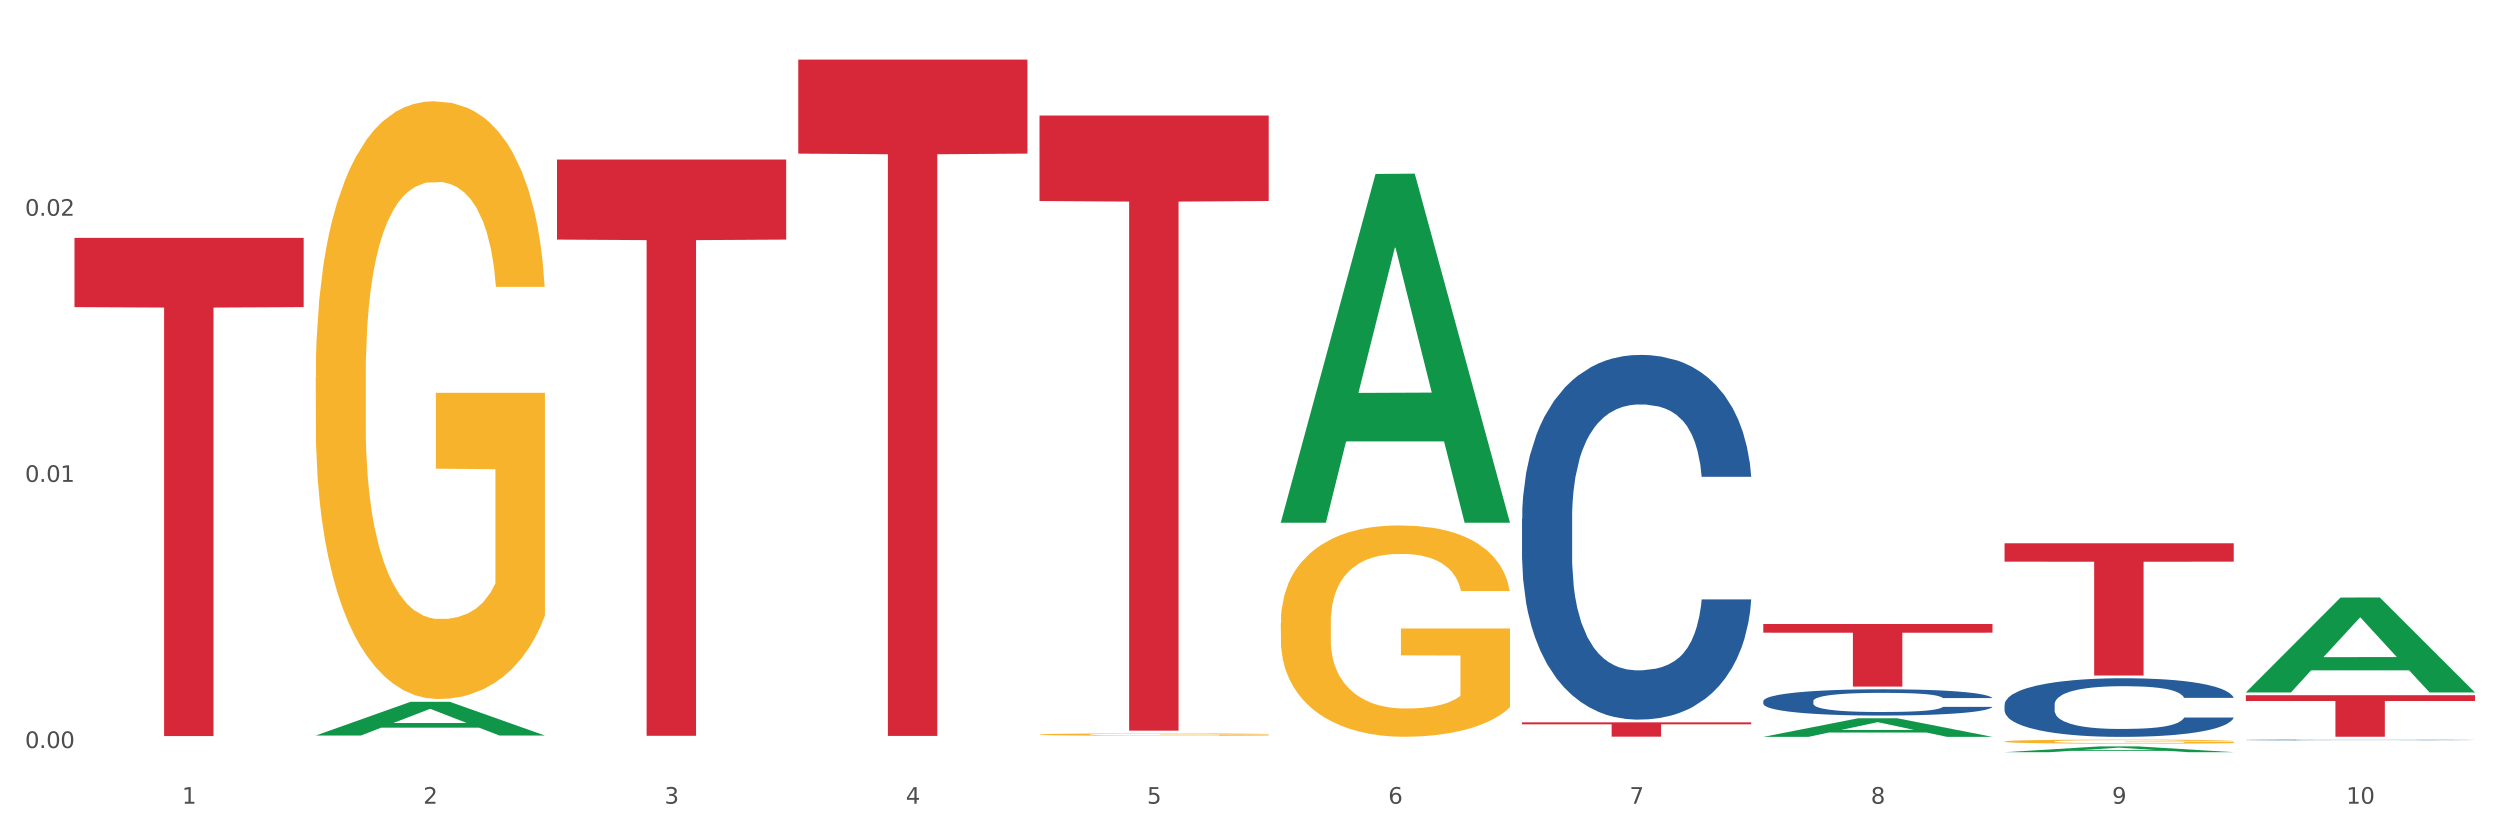 <?xml version="1.0" encoding="utf-8" standalone="no"?>
<!DOCTYPE svg PUBLIC "-//W3C//DTD SVG 1.1//EN"
  "http://www.w3.org/Graphics/SVG/1.1/DTD/svg11.dtd">
<svg xmlns:xlink="http://www.w3.org/1999/xlink" width="1080pt" height="360pt" viewBox="0 0 1080 360" xmlns="http://www.w3.org/2000/svg" version="1.1">
 <rect x="0" y="0" width="1080" height="360" fill="#333333" stroke="none"/>
 <defs>
  <style type="text/css">*{stroke-linejoin: round; stroke-linecap: butt}</style>
 </defs>
 <g id="figure_1">
  <g id="patch_1">
   <path d="M 0 360 
L 1080 360 
L 1080 0 
L 0 0 
z
" style="fill: #ffffff; stroke: #ffffff; stroke-linejoin: miter"/>
  </g>
  <g id="axes_1">
   <g id="matplotlib.axis_1">
    <g id="xtick_1">
     <g id="text_1">
      <!-- 1 -->
      <g style="fill: #4d4d4d" transform="translate(78.627 347.204) scale(0.096 -0.096)">
       <defs>
        <path id="DejaVuSans-31" d="M 794 531 
L 1825 531 
L 1825 4091 
L 703 3866 
L 703 4441 
L 1819 4666 
L 2450 4666 
L 2450 531 
L 3481 531 
L 3481 0 
L 794 0 
L 794 531 
z
" transform="scale(0.016)"/>
       </defs>
       <use xlink:href="#DejaVuSans-31"/>
      </g>
     </g>
    </g>
    <g id="xtick_2">
     <g id="text_2">
      <!-- 2 -->
      <g style="fill: #4d4d4d" transform="translate(182.851 347.204) scale(0.096 -0.096)">
       <defs>
        <path id="DejaVuSans-32" d="M 1228 531 
L 3431 531 
L 3431 0 
L 469 0 
L 469 531 
Q 828 903 1448 1529 
Q 2069 2156 2228 2338 
Q 2531 2678 2651 2914 
Q 2772 3150 2772 3378 
Q 2772 3750 2511 3984 
Q 2250 4219 1831 4219 
Q 1534 4219 1204 4116 
Q 875 4013 500 3803 
L 500 4441 
Q 881 4594 1212 4672 
Q 1544 4750 1819 4750 
Q 2544 4750 2975 4387 
Q 3406 4025 3406 3419 
Q 3406 3131 3298 2873 
Q 3191 2616 2906 2266 
Q 2828 2175 2409 1742 
Q 1991 1309 1228 531 
z
" transform="scale(0.016)"/>
       </defs>
       <use xlink:href="#DejaVuSans-32"/>
      </g>
     </g>
    </g>
    <g id="xtick_3">
     <g id="text_3">
      <!-- 3 -->
      <g style="fill: #4d4d4d" transform="translate(287.074 347.204) scale(0.096 -0.096)">
       <defs>
        <path id="DejaVuSans-33" d="M 2597 2516 
Q 3050 2419 3304 2112 
Q 3559 1806 3559 1356 
Q 3559 666 3084 287 
Q 2609 -91 1734 -91 
Q 1441 -91 1130 -33 
Q 819 25 488 141 
L 488 750 
Q 750 597 1062 519 
Q 1375 441 1716 441 
Q 2309 441 2620 675 
Q 2931 909 2931 1356 
Q 2931 1769 2642 2001 
Q 2353 2234 1838 2234 
L 1294 2234 
L 1294 2753 
L 1863 2753 
Q 2328 2753 2575 2939 
Q 2822 3125 2822 3475 
Q 2822 3834 2567 4026 
Q 2313 4219 1838 4219 
Q 1578 4219 1281 4162 
Q 984 4106 628 3988 
L 628 4550 
Q 988 4650 1302 4700 
Q 1616 4750 1894 4750 
Q 2613 4750 3031 4423 
Q 3450 4097 3450 3541 
Q 3450 3153 3228 2886 
Q 3006 2619 2597 2516 
z
" transform="scale(0.016)"/>
       </defs>
       <use xlink:href="#DejaVuSans-33"/>
      </g>
     </g>
    </g>
    <g id="xtick_4">
     <g id="text_4">
      <!-- 4 -->
      <g style="fill: #4d4d4d" transform="translate(391.298 347.204) scale(0.096 -0.096)">
       <defs>
        <path id="DejaVuSans-34" d="M 2419 4116 
L 825 1625 
L 2419 1625 
L 2419 4116 
z
M 2253 4666 
L 3047 4666 
L 3047 1625 
L 3713 1625 
L 3713 1100 
L 3047 1100 
L 3047 0 
L 2419 0 
L 2419 1100 
L 313 1100 
L 313 1709 
L 2253 4666 
z
" transform="scale(0.016)"/>
       </defs>
       <use xlink:href="#DejaVuSans-34"/>
      </g>
     </g>
    </g>
    <g id="xtick_5">
     <g id="text_5">
      <!-- 5 -->
      <g style="fill: #4d4d4d" transform="translate(495.522 347.204) scale(0.096 -0.096)">
       <defs>
        <path id="DejaVuSans-35" d="M 691 4666 
L 3169 4666 
L 3169 4134 
L 1269 4134 
L 1269 2991 
Q 1406 3038 1543 3061 
Q 1681 3084 1819 3084 
Q 2600 3084 3056 2656 
Q 3513 2228 3513 1497 
Q 3513 744 3044 326 
Q 2575 -91 1722 -91 
Q 1428 -91 1123 -41 
Q 819 9 494 109 
L 494 744 
Q 775 591 1075 516 
Q 1375 441 1709 441 
Q 2250 441 2565 725 
Q 2881 1009 2881 1497 
Q 2881 1984 2565 2268 
Q 2250 2553 1709 2553 
Q 1456 2553 1204 2497 
Q 953 2441 691 2322 
L 691 4666 
z
" transform="scale(0.016)"/>
       </defs>
       <use xlink:href="#DejaVuSans-35"/>
      </g>
     </g>
    </g>
    <g id="xtick_6">
     <g id="text_6">
      <!-- 6 -->
      <g style="fill: #4d4d4d" transform="translate(599.745 347.204) scale(0.096 -0.096)">
       <defs>
        <path id="DejaVuSans-36" d="M 2113 2584 
Q 1688 2584 1439 2293 
Q 1191 2003 1191 1497 
Q 1191 994 1439 701 
Q 1688 409 2113 409 
Q 2538 409 2786 701 
Q 3034 994 3034 1497 
Q 3034 2003 2786 2293 
Q 2538 2584 2113 2584 
z
M 3366 4563 
L 3366 3988 
Q 3128 4100 2886 4159 
Q 2644 4219 2406 4219 
Q 1781 4219 1451 3797 
Q 1122 3375 1075 2522 
Q 1259 2794 1537 2939 
Q 1816 3084 2150 3084 
Q 2853 3084 3261 2657 
Q 3669 2231 3669 1497 
Q 3669 778 3244 343 
Q 2819 -91 2113 -91 
Q 1303 -91 875 529 
Q 447 1150 447 2328 
Q 447 3434 972 4092 
Q 1497 4750 2381 4750 
Q 2619 4750 2861 4703 
Q 3103 4656 3366 4563 
z
" transform="scale(0.016)"/>
       </defs>
       <use xlink:href="#DejaVuSans-36"/>
      </g>
     </g>
    </g>
    <g id="xtick_7">
     <g id="text_7">
      <!-- 7 -->
      <g style="fill: #4d4d4d" transform="translate(703.969 347.204) scale(0.096 -0.096)">
       <defs>
        <path id="DejaVuSans-37" d="M 525 4666 
L 3525 4666 
L 3525 4397 
L 1831 0 
L 1172 0 
L 2766 4134 
L 525 4134 
L 525 4666 
z
" transform="scale(0.016)"/>
       </defs>
       <use xlink:href="#DejaVuSans-37"/>
      </g>
     </g>
    </g>
    <g id="xtick_8">
     <g id="text_8">
      <!-- 8 -->
      <g style="fill: #4d4d4d" transform="translate(808.193 347.204) scale(0.096 -0.096)">
       <defs>
        <path id="DejaVuSans-38" d="M 2034 2216 
Q 1584 2216 1326 1975 
Q 1069 1734 1069 1313 
Q 1069 891 1326 650 
Q 1584 409 2034 409 
Q 2484 409 2743 651 
Q 3003 894 3003 1313 
Q 3003 1734 2745 1975 
Q 2488 2216 2034 2216 
z
M 1403 2484 
Q 997 2584 770 2862 
Q 544 3141 544 3541 
Q 544 4100 942 4425 
Q 1341 4750 2034 4750 
Q 2731 4750 3128 4425 
Q 3525 4100 3525 3541 
Q 3525 3141 3298 2862 
Q 3072 2584 2669 2484 
Q 3125 2378 3379 2068 
Q 3634 1759 3634 1313 
Q 3634 634 3220 271 
Q 2806 -91 2034 -91 
Q 1263 -91 848 271 
Q 434 634 434 1313 
Q 434 1759 690 2068 
Q 947 2378 1403 2484 
z
M 1172 3481 
Q 1172 3119 1398 2916 
Q 1625 2713 2034 2713 
Q 2441 2713 2670 2916 
Q 2900 3119 2900 3481 
Q 2900 3844 2670 4047 
Q 2441 4250 2034 4250 
Q 1625 4250 1398 4047 
Q 1172 3844 1172 3481 
z
" transform="scale(0.016)"/>
       </defs>
       <use xlink:href="#DejaVuSans-38"/>
      </g>
     </g>
    </g>
    <g id="xtick_9">
     <g id="text_9">
      <!-- 9 -->
      <g style="fill: #4d4d4d" transform="translate(912.416 347.204) scale(0.096 -0.096)">
       <defs>
        <path id="DejaVuSans-39" d="M 703 97 
L 703 672 
Q 941 559 1184 500 
Q 1428 441 1663 441 
Q 2288 441 2617 861 
Q 2947 1281 2994 2138 
Q 2813 1869 2534 1725 
Q 2256 1581 1919 1581 
Q 1219 1581 811 2004 
Q 403 2428 403 3163 
Q 403 3881 828 4315 
Q 1253 4750 1959 4750 
Q 2769 4750 3195 4129 
Q 3622 3509 3622 2328 
Q 3622 1225 3098 567 
Q 2575 -91 1691 -91 
Q 1453 -91 1209 -44 
Q 966 3 703 97 
z
M 1959 2075 
Q 2384 2075 2632 2365 
Q 2881 2656 2881 3163 
Q 2881 3666 2632 3958 
Q 2384 4250 1959 4250 
Q 1534 4250 1286 3958 
Q 1038 3666 1038 3163 
Q 1038 2656 1286 2365 
Q 1534 2075 1959 2075 
z
" transform="scale(0.016)"/>
       </defs>
       <use xlink:href="#DejaVuSans-39"/>
      </g>
     </g>
    </g>
    <g id="xtick_10">
     <g id="text_10">
      <!-- 10 -->
      <g style="fill: #4d4d4d" transform="translate(1013.586 347.204) scale(0.096 -0.096)">
       <defs>
        <path id="DejaVuSans-30" d="M 2034 4250 
Q 1547 4250 1301 3770 
Q 1056 3291 1056 2328 
Q 1056 1369 1301 889 
Q 1547 409 2034 409 
Q 2525 409 2770 889 
Q 3016 1369 3016 2328 
Q 3016 3291 2770 3770 
Q 2525 4250 2034 4250 
z
M 2034 4750 
Q 2819 4750 3233 4129 
Q 3647 3509 3647 2328 
Q 3647 1150 3233 529 
Q 2819 -91 2034 -91 
Q 1250 -91 836 529 
Q 422 1150 422 2328 
Q 422 3509 836 4129 
Q 1250 4750 2034 4750 
z
" transform="scale(0.016)"/>
       </defs>
       <use xlink:href="#DejaVuSans-31"/>
       <use xlink:href="#DejaVuSans-30" transform="translate(63.623 0)"/>
      </g>
     </g>
    </g>
    <g id="xtick_11"/>
    <g id="xtick_12"/>
    <g id="xtick_13"/>
    <g id="xtick_14"/>
    <g id="xtick_15"/>
    <g id="xtick_16"/>
    <g id="xtick_17"/>
    <g id="xtick_18"/>
    <g id="xtick_19"/>
   </g>
   <g id="matplotlib.axis_2">
    <g id="ytick_1">
     <g id="text_11">
      <!-- 0.00 -->
      <g style="fill: #4d4d4d" transform="translate(10.8 323.154) scale(0.096 -0.096)">
       <defs>
        <path id="DejaVuSans-2e" d="M 684 794 
L 1344 794 
L 1344 0 
L 684 0 
L 684 794 
z
" transform="scale(0.016)"/>
       </defs>
       <use xlink:href="#DejaVuSans-30"/>
       <use xlink:href="#DejaVuSans-2e" transform="translate(63.623 0)"/>
       <use xlink:href="#DejaVuSans-30" transform="translate(95.41 0)"/>
       <use xlink:href="#DejaVuSans-30" transform="translate(159.033 0)"/>
      </g>
     </g>
    </g>
    <g id="ytick_2">
     <g id="text_12">
      <!-- 0.01 -->
      <g style="fill: #4d4d4d" transform="translate(10.8 208.18) scale(0.096 -0.096)">
       <use xlink:href="#DejaVuSans-30"/>
       <use xlink:href="#DejaVuSans-2e" transform="translate(63.623 0)"/>
       <use xlink:href="#DejaVuSans-30" transform="translate(95.41 0)"/>
       <use xlink:href="#DejaVuSans-31" transform="translate(159.033 0)"/>
      </g>
     </g>
    </g>
    <g id="ytick_3">
     <g id="text_13">
      <!-- 0.02 -->
      <g style="fill: #4d4d4d" transform="translate(10.8 93.206) scale(0.096 -0.096)">
       <use xlink:href="#DejaVuSans-30"/>
       <use xlink:href="#DejaVuSans-2e" transform="translate(63.623 0)"/>
       <use xlink:href="#DejaVuSans-30" transform="translate(95.41 0)"/>
       <use xlink:href="#DejaVuSans-32" transform="translate(159.033 0)"/>
      </g>
     </g>
    </g>
    <g id="ytick_4"/>
    <g id="ytick_5"/>
    <g id="ytick_6"/>
   </g>
   <g id="PolyCollection_1">
    <path d="M 136.399 317.732 
L 136.501 317.718 
L 177.331 303.181 
L 194.275 303.168 
L 235.411 317.759 
L 215.813 317.759 
L 206.932 314.361 
L 164.775 314.361 
L 164.469 314.416 
L 155.895 317.759 
L 136.399 317.759 
L 136.399 317.732 
L 170.083 312.334 
L 201.624 312.32 
L 186.007 306.278 
L 185.803 306.25 
L 185.599 306.292 
L 169.981 312.32 
L 170.083 312.334 
L 136.399 317.732 
z
" clip-path="url(#pab882d70c7)" style="fill: #109648"/>
    <path d="M 761.74 302.869 
L 761.857 302.859 
L 761.857 302.569 
L 762.208 302.175 
L 763.496 301.45 
L 765.134 300.901 
L 767.943 300.259 
L 769.465 299.99 
L 771.454 299.689 
L 775.551 299.203 
L 780.232 298.788 
L 783.509 298.561 
L 785.967 298.416 
L 791.467 298.157 
L 794.627 298.043 
L 797.904 297.949 
L 800.713 297.887 
L 805.395 297.815 
L 809.14 297.784 
L 813.47 297.773 
L 817.098 297.784 
L 821.897 297.825 
L 828.919 297.949 
L 831.611 298.022 
L 835.239 298.146 
L 838.984 298.312 
L 842.027 298.478 
L 845.538 298.716 
L 849.166 299.027 
L 852.677 299.42 
L 855.135 299.783 
L 857.125 300.166 
L 858.88 300.632 
L 860.168 301.139 
L 860.753 301.564 
L 839.335 301.564 
L 838.75 301.181 
L 837.58 300.767 
L 836.409 300.487 
L 835.122 300.259 
L 833.132 300 
L 831.377 299.834 
L 828.451 299.638 
L 825.759 299.513 
L 823.535 299.441 
L 820.843 299.379 
L 815.109 299.317 
L 811.012 299.317 
L 808.438 299.337 
L 805.278 299.389 
L 802.586 299.462 
L 799.426 299.586 
L 796.968 299.721 
L 794.51 299.897 
L 793.106 300.021 
L 790.999 300.249 
L 789.595 300.435 
L 787.722 300.756 
L 786.669 300.984 
L 784.796 301.575 
L 783.977 302.01 
L 783.626 302.31 
L 783.392 302.641 
L 783.392 304.257 
L 784.094 304.982 
L 784.679 305.293 
L 785.616 305.645 
L 787.371 306.101 
L 789.946 306.546 
L 792.638 306.867 
L 794.862 307.064 
L 796.968 307.209 
L 799.075 307.323 
L 801.65 307.426 
L 803.756 307.488 
L 806.916 307.551 
L 810.661 307.582 
L 813.587 307.582 
L 819.556 307.53 
L 822.248 307.478 
L 824.823 307.406 
L 827.632 307.292 
L 829.855 307.167 
L 831.143 307.074 
L 833.249 306.877 
L 834.888 306.67 
L 836.292 306.432 
L 837.229 306.225 
L 838.282 305.914 
L 839.101 305.562 
L 839.335 305.376 
L 860.753 305.376 
L 860.285 305.748 
L 859.465 306.111 
L 857.827 306.598 
L 856.539 306.877 
L 854.55 307.219 
L 852.443 307.509 
L 849.517 307.83 
L 846.825 308.068 
L 844.017 308.276 
L 840.974 308.462 
L 835.473 308.721 
L 833.483 308.793 
L 829.27 308.918 
L 825.993 308.99 
L 821.195 309.063 
L 816.279 309.104 
L 811.13 309.115 
L 806.565 309.094 
L 801.533 309.032 
L 798.373 308.97 
L 794.862 308.876 
L 790.765 308.731 
L 786.903 308.555 
L 783.275 308.348 
L 779.881 308.11 
L 776.721 307.841 
L 772.625 307.395 
L 769.582 306.96 
L 767.358 306.556 
L 765.837 306.215 
L 764.315 305.78 
L 763.496 305.479 
L 762.208 304.754 
L 761.74 304.081 
L 761.74 302.869 
z
" clip-path="url(#pab882d70c7)" style="fill: #255c99"/>
    <path d="M 865.964 304.382 
L 866.081 304.359 
L 866.081 303.711 
L 866.432 302.832 
L 867.719 301.212 
L 869.358 299.986 
L 872.167 298.552 
L 873.688 297.95 
L 875.678 297.279 
L 879.774 296.192 
L 884.456 295.267 
L 887.733 294.758 
L 890.19 294.434 
L 895.691 293.856 
L 898.851 293.601 
L 902.128 293.393 
L 904.937 293.254 
L 909.618 293.092 
L 913.364 293.023 
L 917.694 293 
L 921.322 293.023 
L 926.12 293.115 
L 933.143 293.393 
L 935.834 293.555 
L 939.463 293.832 
L 943.208 294.203 
L 946.251 294.573 
L 949.762 295.105 
L 953.39 295.799 
L 956.901 296.678 
L 959.359 297.488 
L 961.348 298.344 
L 963.104 299.385 
L 964.391 300.518 
L 964.976 301.467 
L 943.559 301.467 
L 942.974 300.611 
L 941.803 299.685 
L 940.633 299.061 
L 939.346 298.552 
L 937.356 297.974 
L 935.6 297.603 
L 932.674 297.164 
L 929.983 296.886 
L 927.759 296.724 
L 925.067 296.585 
L 919.332 296.447 
L 915.236 296.447 
L 912.661 296.493 
L 909.501 296.609 
L 906.81 296.771 
L 903.65 297.048 
L 901.192 297.349 
L 898.734 297.742 
L 897.33 298.02 
L 895.223 298.529 
L 893.819 298.945 
L 891.946 299.662 
L 890.893 300.171 
L 889.02 301.49 
L 888.201 302.462 
L 887.85 303.133 
L 887.616 303.873 
L 887.616 307.482 
L 888.318 309.101 
L 888.903 309.795 
L 889.839 310.582 
L 891.595 311.6 
L 894.17 312.595 
L 896.861 313.312 
L 899.085 313.751 
L 901.192 314.075 
L 903.298 314.33 
L 905.873 314.561 
L 907.98 314.7 
L 911.14 314.839 
L 914.885 314.908 
L 917.811 314.908 
L 923.78 314.792 
L 926.472 314.677 
L 929.046 314.515 
L 931.855 314.26 
L 934.079 313.983 
L 935.366 313.774 
L 937.473 313.335 
L 939.111 312.872 
L 940.516 312.34 
L 941.452 311.877 
L 942.505 311.183 
L 943.325 310.397 
L 943.559 309.98 
L 964.976 309.98 
L 964.508 310.813 
L 963.689 311.623 
L 962.05 312.71 
L 960.763 313.335 
L 958.773 314.098 
L 956.667 314.746 
L 953.741 315.463 
L 951.049 315.995 
L 948.24 316.458 
L 945.197 316.874 
L 939.697 317.453 
L 937.707 317.615 
L 933.494 317.892 
L 930.217 318.054 
L 925.418 318.216 
L 920.503 318.309 
L 915.353 318.332 
L 910.789 318.286 
L 905.756 318.147 
L 902.596 318.008 
L 899.085 317.8 
L 894.989 317.476 
L 891.127 317.083 
L 887.499 316.62 
L 884.105 316.088 
L 880.945 315.486 
L 876.848 314.492 
L 873.805 313.52 
L 871.582 312.618 
L 870.06 311.854 
L 868.539 310.883 
L 867.719 310.212 
L 866.432 308.592 
L 865.964 307.089 
L 865.964 304.382 
z
" clip-path="url(#pab882d70c7)" style="fill: #255c99"/>
    <path d="M 970.188 319.654 
L 970.305 319.654 
L 970.305 319.645 
L 970.656 319.634 
L 971.943 319.613 
L 973.582 319.597 
L 976.39 319.579 
L 977.912 319.571 
L 979.902 319.562 
L 983.998 319.548 
L 988.679 319.536 
L 991.956 319.53 
L 994.414 319.525 
L 999.915 319.518 
L 1003.075 319.515 
L 1006.352 319.512 
L 1009.161 319.51 
L 1013.842 319.508 
L 1017.587 319.507 
L 1021.917 319.507 
L 1025.546 319.507 
L 1030.344 319.508 
L 1037.366 319.512 
L 1040.058 319.514 
L 1043.686 319.518 
L 1047.431 319.522 
L 1050.474 319.527 
L 1053.985 319.534 
L 1057.613 319.543 
L 1061.125 319.554 
L 1063.582 319.565 
L 1065.572 319.576 
L 1067.327 319.589 
L 1068.615 319.604 
L 1069.2 319.616 
L 1047.782 319.616 
L 1047.197 319.605 
L 1046.027 319.593 
L 1044.857 319.585 
L 1043.569 319.579 
L 1041.58 319.571 
L 1039.824 319.566 
L 1036.898 319.561 
L 1034.206 319.557 
L 1031.983 319.555 
L 1029.291 319.553 
L 1023.556 319.551 
L 1019.46 319.551 
L 1016.885 319.552 
L 1013.725 319.554 
L 1011.033 319.556 
L 1007.873 319.559 
L 1005.415 319.563 
L 1002.958 319.568 
L 1001.553 319.572 
L 999.447 319.578 
L 998.042 319.584 
L 996.17 319.593 
L 995.116 319.6 
L 993.244 319.617 
L 992.424 319.629 
L 992.073 319.638 
L 991.839 319.647 
L 991.839 319.694 
L 992.541 319.715 
L 993.127 319.724 
L 994.063 319.734 
L 995.818 319.747 
L 998.393 319.76 
L 1001.085 319.769 
L 1003.309 319.775 
L 1005.415 319.779 
L 1007.522 319.782 
L 1010.097 319.785 
L 1012.203 319.787 
L 1015.363 319.789 
L 1019.109 319.79 
L 1022.035 319.79 
L 1028.003 319.788 
L 1030.695 319.787 
L 1033.27 319.785 
L 1036.079 319.781 
L 1038.303 319.778 
L 1039.59 319.775 
L 1041.697 319.769 
L 1043.335 319.763 
L 1044.739 319.757 
L 1045.676 319.751 
L 1046.729 319.742 
L 1047.548 319.731 
L 1047.782 319.726 
L 1069.2 319.726 
L 1068.732 319.737 
L 1067.913 319.747 
L 1066.274 319.761 
L 1064.987 319.769 
L 1062.997 319.779 
L 1060.89 319.788 
L 1057.965 319.797 
L 1055.273 319.804 
L 1052.464 319.81 
L 1049.421 319.815 
L 1043.92 319.823 
L 1041.931 319.825 
L 1037.717 319.828 
L 1034.44 319.83 
L 1029.642 319.832 
L 1024.726 319.834 
L 1019.577 319.834 
L 1015.012 319.833 
L 1009.98 319.832 
L 1006.82 319.83 
L 1003.309 319.827 
L 999.212 319.823 
L 995.35 319.818 
L 991.722 319.812 
L 988.328 319.805 
L 985.168 319.797 
L 981.072 319.784 
L 978.029 319.772 
L 975.805 319.76 
L 974.284 319.75 
L 972.762 319.738 
L 971.943 319.729 
L 970.656 319.708 
L 970.188 319.689 
L 970.188 319.654 
z
" clip-path="url(#pab882d70c7)" style="fill: #255c99"/>
    <path d="M 657.517 224.11 
L 657.634 223.966 
L 657.634 219.937 
L 657.985 214.469 
L 659.272 204.395 
L 660.911 196.769 
L 663.72 187.847 
L 665.241 184.105 
L 667.231 179.932 
L 671.327 173.168 
L 676.008 167.412 
L 679.285 164.246 
L 681.743 162.232 
L 687.244 158.634 
L 690.404 157.051 
L 693.681 155.756 
L 696.49 154.893 
L 701.171 153.885 
L 704.916 153.454 
L 709.247 153.31 
L 712.875 153.454 
L 717.673 154.029 
L 724.695 155.756 
L 727.387 156.764 
L 731.015 158.49 
L 734.76 160.793 
L 737.803 163.095 
L 741.314 166.405 
L 744.943 170.722 
L 748.454 176.19 
L 750.911 181.227 
L 752.901 186.551 
L 754.657 193.027 
L 755.944 200.078 
L 756.529 205.978 
L 735.112 205.978 
L 734.526 200.654 
L 733.356 194.898 
L 732.186 191.012 
L 730.898 187.847 
L 728.909 184.249 
L 727.153 181.947 
L 724.227 179.212 
L 721.535 177.486 
L 719.312 176.478 
L 716.62 175.615 
L 710.885 174.751 
L 706.789 174.751 
L 704.214 175.039 
L 701.054 175.759 
L 698.362 176.766 
L 695.202 178.493 
L 692.745 180.364 
L 690.287 182.81 
L 688.882 184.537 
L 686.776 187.703 
L 685.371 190.293 
L 683.499 194.754 
L 682.445 197.92 
L 680.573 206.122 
L 679.754 212.166 
L 679.402 216.339 
L 679.168 220.944 
L 679.168 243.393 
L 679.871 253.466 
L 680.456 257.783 
L 681.392 262.676 
L 683.148 269.008 
L 685.722 275.196 
L 688.414 279.657 
L 690.638 282.391 
L 692.745 284.405 
L 694.851 285.988 
L 697.426 287.427 
L 699.533 288.291 
L 702.693 289.154 
L 706.438 289.586 
L 709.364 289.586 
L 715.332 288.866 
L 718.024 288.147 
L 720.599 287.14 
L 723.408 285.557 
L 725.632 283.83 
L 726.919 282.535 
L 729.026 279.801 
L 730.664 276.922 
L 732.069 273.613 
L 733.005 270.735 
L 734.058 266.418 
L 734.877 261.525 
L 735.112 258.935 
L 756.529 258.935 
L 756.061 264.115 
L 755.242 269.152 
L 753.603 275.915 
L 752.316 279.801 
L 750.326 284.549 
L 748.22 288.579 
L 745.294 293.04 
L 742.602 296.349 
L 739.793 299.227 
L 736.75 301.818 
L 731.249 305.415 
L 729.26 306.423 
L 725.046 308.149 
L 721.769 309.157 
L 716.971 310.164 
L 712.055 310.74 
L 706.906 310.884 
L 702.341 310.596 
L 697.309 309.732 
L 694.149 308.869 
L 690.638 307.574 
L 686.542 305.559 
L 682.679 303.113 
L 679.051 300.235 
L 675.657 296.925 
L 672.497 293.183 
L 668.401 286.996 
L 665.358 280.952 
L 663.134 275.34 
L 661.613 270.591 
L 660.091 264.547 
L 659.272 260.374 
L 657.985 250.3 
L 657.517 240.947 
L 657.517 224.11 
z
" clip-path="url(#pab882d70c7)" style="fill: #255c99"/>
    <path d="M 865.964 234.689 
L 964.976 234.689 
L 964.976 242.629 
L 926.028 242.683 
L 926.028 291.825 
L 904.677 291.825 
L 904.677 242.683 
L 865.964 242.629 
L 865.964 234.743 
L 865.964 234.689 
z
" clip-path="url(#pab882d70c7)" style="fill: #d62839"/>
    <path d="M 761.74 269.569 
L 860.753 269.569 
L 860.753 273.325 
L 821.805 273.35 
L 821.805 296.598 
L 800.454 296.598 
L 800.454 273.35 
L 761.74 273.325 
L 761.74 269.594 
L 761.74 269.569 
z
" clip-path="url(#pab882d70c7)" style="fill: #d62839"/>
    <path d="M 657.517 312.059 
L 756.529 312.059 
L 756.529 312.917 
L 717.581 312.923 
L 717.581 318.238 
L 696.23 318.238 
L 696.23 312.923 
L 657.517 312.917 
L 657.517 312.064 
L 657.517 312.059 
z
" clip-path="url(#pab882d70c7)" style="fill: #d62839"/>
    <path d="M 449.069 49.907 
L 548.082 49.907 
L 548.082 86.837 
L 509.134 87.087 
L 509.134 315.654 
L 487.783 315.654 
L 487.783 87.087 
L 449.069 86.837 
L 449.069 50.156 
L 449.069 49.907 
z
" clip-path="url(#pab882d70c7)" style="fill: #d62839"/>
    <path d="M 344.846 25.759 
L 443.858 25.759 
L 443.858 66.362 
L 404.91 66.636 
L 404.91 317.929 
L 383.559 317.929 
L 383.559 66.636 
L 344.846 66.362 
L 344.846 26.034 
L 344.846 25.759 
z
" clip-path="url(#pab882d70c7)" style="fill: #d62839"/>
    <path d="M 240.622 68.905 
L 339.635 68.905 
L 339.635 103.503 
L 300.687 103.737 
L 300.687 317.866 
L 279.336 317.866 
L 279.336 103.737 
L 240.622 103.503 
L 240.622 69.139 
L 240.622 68.905 
z
" clip-path="url(#pab882d70c7)" style="fill: #d62839"/>
    <path d="M 32.175 102.767 
L 131.187 102.767 
L 131.187 132.674 
L 92.239 132.876 
L 92.239 317.976 
L 70.888 317.976 
L 70.888 132.876 
L 32.175 132.674 
L 32.175 102.969 
L 32.175 102.767 
z
" clip-path="url(#pab882d70c7)" style="fill: #d62839"/>
    <path d="M 970.188 300.325 
L 1069.2 300.325 
L 1069.2 302.818 
L 1030.252 302.835 
L 1030.252 318.262 
L 1008.901 318.262 
L 1008.901 302.835 
L 970.188 302.818 
L 970.188 300.342 
L 970.188 300.325 
z
" clip-path="url(#pab882d70c7)" style="fill: #d62839"/>
    <path d="M 136.399 163.077 
L 136.516 162.841 
L 136.516 154.351 
L 136.749 147.039 
L 137.918 129.351 
L 139.672 114.728 
L 140.958 106.945 
L 142.244 100.577 
L 143.763 94.209 
L 145.634 87.605 
L 149.024 77.935 
L 151.128 72.983 
L 153.699 67.794 
L 158.375 60.247 
L 161.765 56.001 
L 165.272 52.464 
L 171 48.218 
L 174.741 46.331 
L 178.716 44.916 
L 183.508 43.973 
L 187.132 43.737 
L 195.081 44.445 
L 201.861 46.567 
L 205.135 48.218 
L 209.343 51.048 
L 211.564 52.935 
L 215.188 56.709 
L 218.928 61.662 
L 221.5 65.907 
L 225.358 73.926 
L 228.28 81.945 
L 230.969 91.851 
L 232.372 98.69 
L 233.424 105.058 
L 234.359 112.369 
L 235.294 123.926 
L 214.253 123.926 
L 213.434 115.671 
L 212.148 107.888 
L 210.278 100.341 
L 208.641 95.624 
L 205.836 89.728 
L 203.264 85.954 
L 200.576 83.124 
L 197.302 80.766 
L 194.731 79.586 
L 191.107 78.643 
L 183.976 78.879 
L 179.183 80.766 
L 175.91 83.124 
L 173.806 85.247 
L 171.936 87.605 
L 169.831 90.907 
L 167.377 95.86 
L 165.623 100.341 
L 163.87 106.002 
L 162.467 111.662 
L 161.181 118.266 
L 160.129 125.341 
L 159.311 132.653 
L 158.609 141.615 
L 158.025 156.473 
L 158.025 188.785 
L 158.259 196.096 
L 158.843 205.766 
L 159.544 213.077 
L 160.713 221.804 
L 161.765 227.7 
L 163.753 236.191 
L 165.974 243.266 
L 167.727 247.747 
L 169.481 251.521 
L 172.52 256.71 
L 175.91 260.955 
L 178.833 263.549 
L 182.807 265.908 
L 185.496 266.851 
L 187.834 267.323 
L 193.562 267.323 
L 197.653 266.615 
L 202.212 264.964 
L 205.719 262.842 
L 208.641 260.247 
L 211.915 256.002 
L 214.019 251.993 
L 214.019 202.7 
L 188.301 202.464 
L 188.301 169.681 
L 235.411 169.681 
L 235.411 265.908 
L 233.424 270.861 
L 231.203 275.342 
L 228.865 279.351 
L 225.358 284.304 
L 221.15 289.021 
L 217.409 292.323 
L 213.434 295.153 
L 208.758 297.747 
L 202.68 300.106 
L 198.939 301.049 
L 194.263 301.757 
L 188.769 301.993 
L 183.976 301.521 
L 179.3 300.342 
L 174.39 298.219 
L 169.598 295.153 
L 165.974 292.087 
L 162.35 288.313 
L 158.492 283.361 
L 155.453 278.644 
L 153.115 274.398 
L 150.543 268.974 
L 147.738 261.898 
L 145.634 255.53 
L 143.763 248.927 
L 141.776 240.436 
L 140.373 233.125 
L 138.97 223.926 
L 138.152 217.087 
L 137.217 206.474 
L 136.516 191.615 
L 136.399 163.077 
z
" clip-path="url(#pab882d70c7)" style="fill: #f7b32b"/>
    <path d="M 865.964 320.325 
L 866.081 320.323 
L 866.081 320.265 
L 866.315 320.215 
L 867.484 320.094 
L 869.237 319.994 
L 870.523 319.94 
L 871.809 319.897 
L 873.329 319.853 
L 875.199 319.808 
L 878.589 319.741 
L 880.693 319.707 
L 883.265 319.672 
L 887.941 319.62 
L 891.331 319.591 
L 894.838 319.567 
L 900.566 319.538 
L 904.306 319.525 
L 908.281 319.515 
L 913.074 319.509 
L 916.698 319.507 
L 924.647 319.512 
L 931.427 319.526 
L 934.7 319.538 
L 938.908 319.557 
L 941.129 319.57 
L 944.753 319.596 
L 948.494 319.63 
L 951.066 319.659 
L 954.923 319.714 
L 957.846 319.769 
L 960.534 319.837 
L 961.937 319.884 
L 962.989 319.927 
L 963.924 319.977 
L 964.859 320.057 
L 943.818 320.057 
L 943 320 
L 941.714 319.947 
L 939.843 319.895 
L 938.207 319.863 
L 935.401 319.822 
L 932.829 319.796 
L 930.141 319.777 
L 926.868 319.761 
L 924.296 319.753 
L 920.672 319.746 
L 913.541 319.748 
L 908.749 319.761 
L 905.475 319.777 
L 903.371 319.792 
L 901.501 319.808 
L 899.397 319.83 
L 896.942 319.864 
L 895.188 319.895 
L 893.435 319.934 
L 892.032 319.973 
L 890.746 320.018 
L 889.694 320.066 
L 888.876 320.117 
L 888.175 320.178 
L 887.59 320.28 
L 887.59 320.501 
L 887.824 320.551 
L 888.408 320.618 
L 889.11 320.668 
L 890.279 320.728 
L 891.331 320.768 
L 893.318 320.826 
L 895.539 320.875 
L 897.293 320.906 
L 899.046 320.931 
L 902.085 320.967 
L 905.475 320.996 
L 908.398 321.014 
L 912.372 321.03 
L 915.061 321.037 
L 917.399 321.04 
L 923.127 321.04 
L 927.218 321.035 
L 931.777 321.024 
L 935.284 321.009 
L 938.207 320.991 
L 941.48 320.962 
L 943.584 320.935 
L 943.584 320.597 
L 917.867 320.595 
L 917.867 320.37 
L 964.976 320.37 
L 964.976 321.03 
L 962.989 321.064 
L 960.768 321.095 
L 958.43 321.122 
L 954.923 321.156 
L 950.715 321.189 
L 946.974 321.211 
L 943 321.231 
L 938.324 321.248 
L 932.245 321.265 
L 928.504 321.271 
L 923.828 321.276 
L 918.334 321.277 
L 913.541 321.274 
L 908.865 321.266 
L 903.956 321.252 
L 899.163 321.231 
L 895.539 321.21 
L 891.915 321.184 
L 888.058 321.15 
L 885.018 321.117 
L 882.68 321.088 
L 880.109 321.051 
L 877.303 321.003 
L 875.199 320.959 
L 873.329 320.914 
L 871.341 320.855 
L 869.938 320.805 
L 868.536 320.742 
L 867.717 320.695 
L 866.782 320.623 
L 866.081 320.521 
L 865.964 320.325 
z
" clip-path="url(#pab882d70c7)" style="fill: #f7b32b"/>
    <path d="M 449.069 317.306 
L 449.186 317.305 
L 449.186 317.271 
L 449.42 317.242 
L 450.589 317.171 
L 452.343 317.113 
L 453.628 317.081 
L 454.914 317.056 
L 456.434 317.031 
L 458.304 317.004 
L 461.694 316.965 
L 463.799 316.946 
L 466.37 316.925 
L 471.046 316.895 
L 474.436 316.878 
L 477.943 316.864 
L 483.671 316.847 
L 487.412 316.839 
L 491.386 316.833 
L 496.179 316.83 
L 499.803 316.829 
L 507.752 316.832 
L 514.532 316.84 
L 517.805 316.847 
L 522.014 316.858 
L 524.235 316.866 
L 527.859 316.881 
L 531.599 316.9 
L 534.171 316.917 
L 538.029 316.949 
L 540.951 316.981 
L 543.64 317.021 
L 545.043 317.048 
L 546.095 317.074 
L 547.03 317.103 
L 547.965 317.149 
L 526.923 317.149 
L 526.105 317.116 
L 524.819 317.085 
L 522.949 317.055 
L 521.312 317.036 
L 518.507 317.013 
L 515.935 316.998 
L 513.246 316.986 
L 509.973 316.977 
L 507.401 316.972 
L 503.778 316.968 
L 496.647 316.969 
L 491.854 316.977 
L 488.581 316.986 
L 486.477 316.995 
L 484.606 317.004 
L 482.502 317.017 
L 480.047 317.037 
L 478.294 317.055 
L 476.54 317.078 
L 475.138 317.1 
L 473.852 317.127 
L 472.8 317.155 
L 471.981 317.184 
L 471.28 317.22 
L 470.696 317.279 
L 470.696 317.409 
L 470.929 317.438 
L 471.514 317.476 
L 472.215 317.506 
L 473.384 317.541 
L 474.436 317.564 
L 476.424 317.598 
L 478.645 317.626 
L 480.398 317.644 
L 482.152 317.659 
L 485.191 317.68 
L 488.581 317.697 
L 491.503 317.707 
L 495.478 317.717 
L 498.167 317.721 
L 500.505 317.723 
L 506.232 317.723 
L 510.324 317.72 
L 514.883 317.713 
L 518.39 317.705 
L 521.312 317.694 
L 524.585 317.677 
L 526.69 317.661 
L 526.69 317.464 
L 500.972 317.463 
L 500.972 317.332 
L 548.082 317.332 
L 548.082 317.717 
L 546.095 317.737 
L 543.874 317.755 
L 541.536 317.771 
L 538.029 317.79 
L 533.82 317.809 
L 530.08 317.822 
L 526.105 317.834 
L 521.429 317.844 
L 515.351 317.854 
L 511.61 317.857 
L 506.934 317.86 
L 501.44 317.861 
L 496.647 317.859 
L 491.971 317.855 
L 487.061 317.846 
L 482.268 317.834 
L 478.645 317.822 
L 475.021 317.806 
L 471.163 317.787 
L 468.124 317.768 
L 465.786 317.751 
L 463.214 317.729 
L 460.409 317.701 
L 458.304 317.675 
L 456.434 317.649 
L 454.447 317.615 
L 453.044 317.586 
L 451.641 317.549 
L 450.823 317.522 
L 449.888 317.479 
L 449.186 317.42 
L 449.069 317.306 
z
" clip-path="url(#pab882d70c7)" style="fill: #f7b32b"/>
    <path d="M 970.188 299.073 
L 970.29 299.035 
L 1011.12 258.136 
L 1028.064 258.097 
L 1069.2 299.15 
L 1049.602 299.15 
L 1040.721 289.59 
L 998.564 289.59 
L 998.258 289.745 
L 989.684 299.15 
L 970.188 299.15 
L 970.188 299.073 
L 1003.872 283.885 
L 1035.413 283.847 
L 1019.796 266.847 
L 1019.592 266.77 
L 1019.388 266.886 
L 1003.77 283.847 
L 1003.872 283.885 
L 970.188 299.073 
z
" clip-path="url(#pab882d70c7)" style="fill: #109648"/>
    <path d="M 553.293 269.175 
L 553.41 269.092 
L 553.41 266.09 
L 553.644 263.505 
L 554.813 257.252 
L 556.566 252.082 
L 557.852 249.331 
L 559.138 247.08 
L 560.658 244.828 
L 562.528 242.494 
L 565.918 239.075 
L 568.022 237.324 
L 570.594 235.49 
L 575.27 232.822 
L 578.66 231.321 
L 582.167 230.07 
L 587.895 228.57 
L 591.636 227.903 
L 595.61 227.402 
L 600.403 227.069 
L 604.027 226.985 
L 611.976 227.236 
L 618.756 227.986 
L 622.029 228.57 
L 626.237 229.57 
L 628.458 230.237 
L 632.082 231.571 
L 635.823 233.322 
L 638.395 234.823 
L 642.252 237.658 
L 645.175 240.493 
L 647.863 243.995 
L 649.266 246.413 
L 650.318 248.664 
L 651.253 251.249 
L 652.189 255.334 
L 631.147 255.334 
L 630.329 252.416 
L 629.043 249.664 
L 627.173 246.996 
L 625.536 245.329 
L 622.73 243.244 
L 620.159 241.91 
L 617.47 240.91 
L 614.197 240.076 
L 611.625 239.659 
L 608.001 239.325 
L 600.87 239.409 
L 596.078 240.076 
L 592.805 240.91 
L 590.7 241.66 
L 588.83 242.494 
L 586.726 243.661 
L 584.271 245.412 
L 582.518 246.996 
L 580.764 248.997 
L 579.361 250.999 
L 578.075 253.333 
L 577.023 255.835 
L 576.205 258.419 
L 575.504 261.588 
L 574.919 266.841 
L 574.919 278.263 
L 575.153 280.848 
L 575.737 284.267 
L 576.439 286.852 
L 577.608 289.937 
L 578.66 292.021 
L 580.647 295.023 
L 582.868 297.524 
L 584.622 299.108 
L 586.375 300.442 
L 589.415 302.277 
L 592.805 303.777 
L 595.727 304.695 
L 599.702 305.528 
L 602.39 305.862 
L 604.728 306.029 
L 610.456 306.029 
L 614.548 305.779 
L 619.107 305.195 
L 622.613 304.445 
L 625.536 303.527 
L 628.809 302.027 
L 630.913 300.609 
L 630.913 283.183 
L 605.196 283.099 
L 605.196 271.51 
L 652.306 271.51 
L 652.306 305.528 
L 650.318 307.279 
L 648.097 308.864 
L 645.759 310.281 
L 642.252 312.032 
L 638.044 313.7 
L 634.303 314.867 
L 630.329 315.867 
L 625.653 316.785 
L 619.574 317.618 
L 615.833 317.952 
L 611.158 318.202 
L 605.663 318.285 
L 600.87 318.119 
L 596.195 317.702 
L 591.285 316.951 
L 586.492 315.867 
L 582.868 314.784 
L 579.244 313.449 
L 575.387 311.698 
L 572.347 310.031 
L 570.009 308.53 
L 567.438 306.612 
L 564.632 304.111 
L 562.528 301.86 
L 560.658 299.525 
L 558.67 296.523 
L 557.268 293.939 
L 555.865 290.687 
L 555.047 288.269 
L 554.111 284.517 
L 553.41 279.264 
L 553.293 269.175 
z
" clip-path="url(#pab882d70c7)" style="fill: #f7b32b"/>
    <path d="M 865.964 324.945 
L 866.066 324.942 
L 906.896 322.455 
L 923.84 322.452 
L 964.976 324.95 
L 945.378 324.95 
L 936.498 324.368 
L 894.341 324.368 
L 894.034 324.377 
L 885.46 324.95 
L 865.964 324.95 
L 865.964 324.945 
L 899.649 324.021 
L 931.19 324.019 
L 915.572 322.985 
L 915.368 322.98 
L 915.164 322.987 
L 899.547 324.019 
L 899.649 324.021 
L 865.964 324.945 
z
" clip-path="url(#pab882d70c7)" style="fill: #109648"/>
    <path d="M 761.74 318.317 
L 761.842 318.309 
L 802.672 310.297 
L 819.617 310.29 
L 860.753 318.332 
L 841.154 318.332 
L 832.274 316.459 
L 790.117 316.459 
L 789.811 316.489 
L 781.237 318.332 
L 761.74 318.332 
L 761.74 318.317 
L 795.425 315.342 
L 826.966 315.334 
L 811.349 312.004 
L 811.144 311.989 
L 810.94 312.011 
L 795.323 315.334 
L 795.425 315.342 
L 761.74 318.317 
z
" clip-path="url(#pab882d70c7)" style="fill: #109648"/>
    <path d="M 553.293 225.527 
L 553.395 225.386 
L 594.225 75.151 
L 611.169 75.009 
L 652.306 225.81 
L 632.707 225.81 
L 623.827 190.694 
L 581.67 190.694 
L 581.364 191.261 
L 572.789 225.81 
L 553.293 225.81 
L 553.293 225.527 
L 586.978 169.738 
L 618.519 169.596 
L 602.901 107.152 
L 602.697 106.868 
L 602.493 107.293 
L 586.876 169.596 
L 586.978 169.738 
L 553.293 225.527 
z
" clip-path="url(#pab882d70c7)" style="fill: #109648"/>
   </g>
  </g>
 </g>
 <defs>
  <clipPath id="pab882d70c7">
   <rect x="32.175" y="10.8" width="1037.025" height="329.109"/>
  </clipPath>
 </defs>
</svg>

